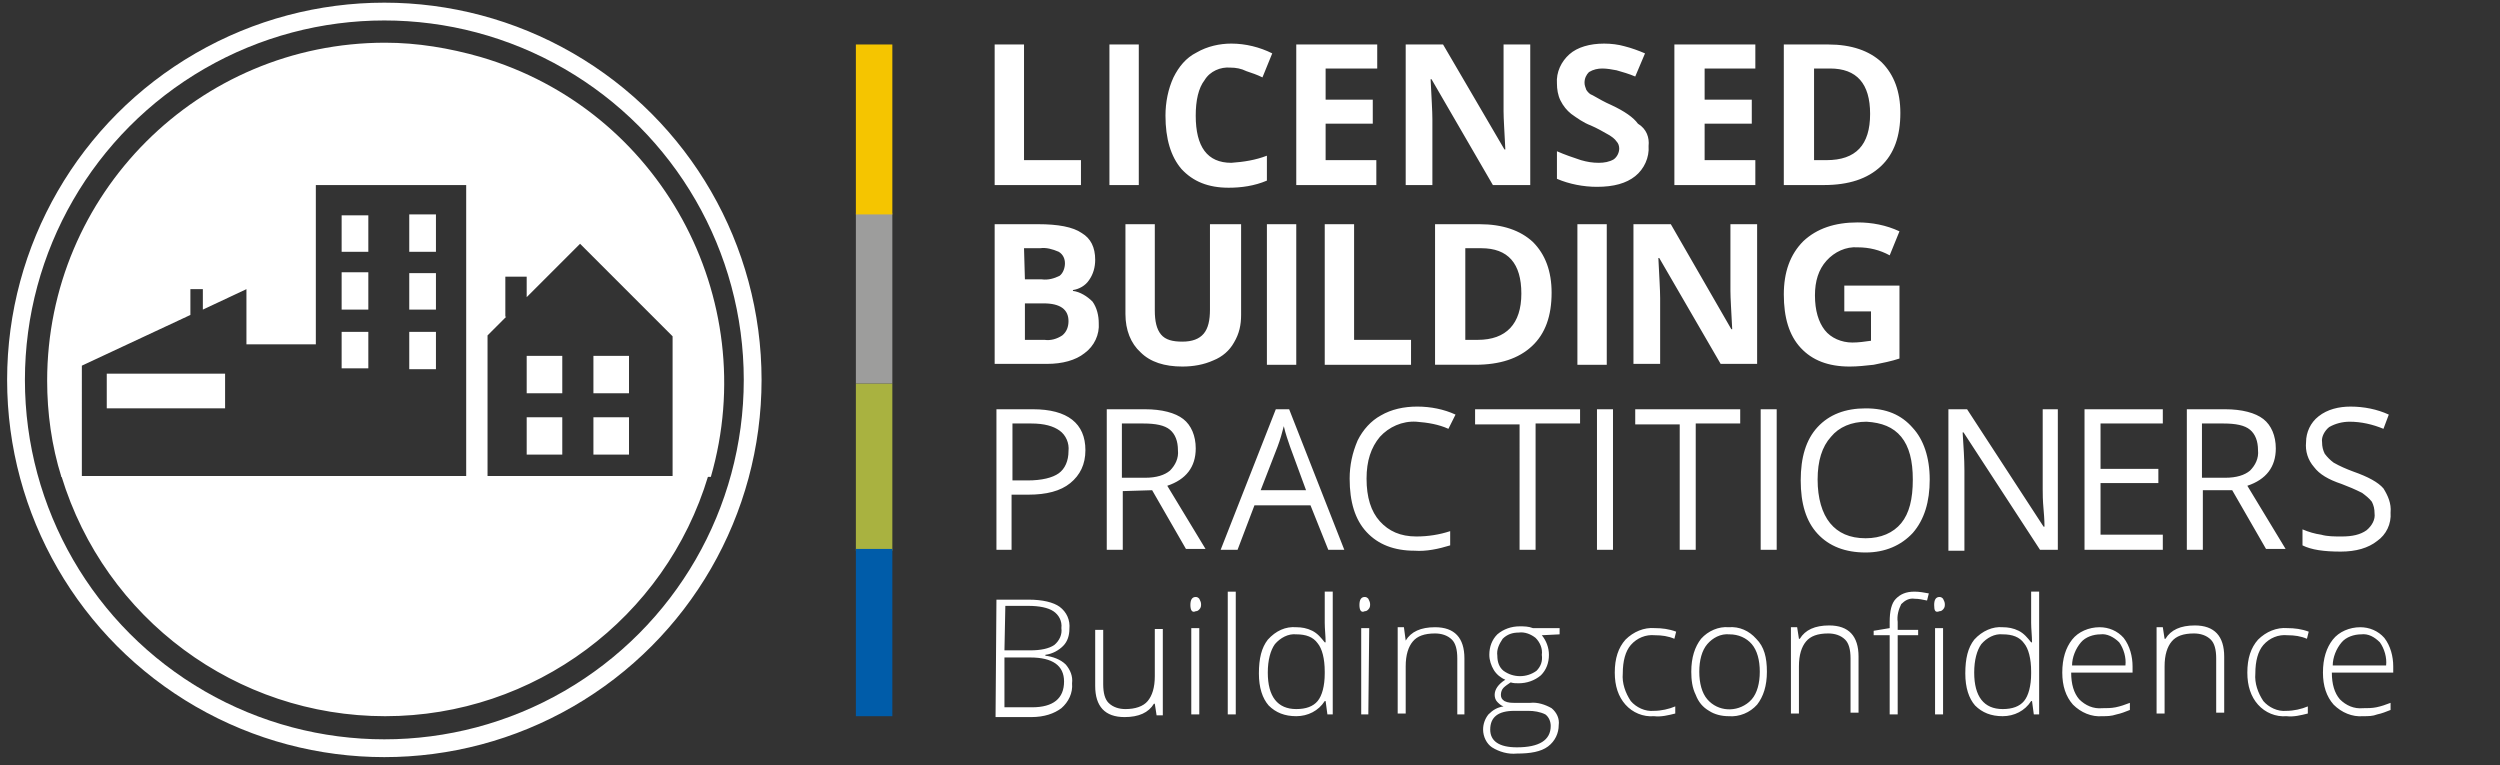 <svg xmlns="http://www.w3.org/2000/svg" id="Layer_1" viewBox="0 0 281 86"><rect x="0" y="0" width="281" height="86" fill="#333333" stroke="none"/><style>.st0{fill:#fff}.st1{fill:none;stroke:#fefefe;stroke-width:1.808}.st2{fill:#fefefe}.st3{fill:#bbd031}.st4{fill:#0066b2}.st5{fill:#939598}.st6{fill:#f1c007}.st7{fill:none;stroke:#fff;stroke-width:2;stroke-miterlimit:10}.st8{fill:#a9b240}.st9{fill:#005ca9}.st10{fill:#9d9d9c}.st11{fill:#f5c500}</style><circle class="st7" cx="43.2" cy="42.7" r="41.4"></circle><path class="st0" d="M59.2 51.1h4v-4.2h-4v4.2zm0-6.9h4V40h-4v4.2zM43.3 4.8c-21 0-38 17-38 38 0 3.6.5 7.3 1.6 10.8h2.3V41.1l12.2-5.7v-2.9h1.4v2.3l4.9-2.3v6.2h7.8V20.8h16.9v32.8h2.4V37.7l2.1-2.1h-.1v-4.5h2.4v2.3l6-6 10.4 10.4v15.8h4.3C85.7 33.5 74.2 12.3 54 6.4c-3.5-1-7.1-1.6-10.7-1.6M46 41.5h3v-4.2h-3v4.2zm20.7 9.6h4v-4.2h-4v4.2zm0-6.9h4V40h-4v4.2zM46 28.3h3v-4.2h-3v4.2zm-7.6 6.5h3v-4.2h-3v4.2zM12 45.9h13.3V42H12v3.9zm26.4-4.5h3v-4.1h-3v4.1zm7.6-6.6h3v-4.1h-3v4.1zm-7.6-6.5h3v-4.1h-3v4.1z"></path><path class="st8" d="M96.2 43.1h4.1v18.8h-4.1z"></path><path class="st9" d="M96.2 61.7h4.1v18.8h-4.1z"></path><path class="st10" d="M96.2 24h4.1v19.1h-4.1z"></path><path class="st11" d="M96.2 5h4.1v19.1h-4.1z"></path><path class="st0" d="M43.3 80.5c16.7 0 31.5-11 36.3-27H6.9c4.9 16.1 19.7 27 36.4 27zM111.8 20.8V5h3.3v13h6.4v2.8h-9.7zM124.7 20.8V5h3.3v15.8h-3.3zM138.3 7.6c-1.1-.1-2.3.4-2.9 1.4-.7.9-1 2.3-1 4 0 3.5 1.3 5.3 4 5.3 1.4-.1 2.7-.3 4-.8v2.8c-1.4.6-2.9.8-4.3.8-2.3 0-4-.7-5.3-2.1-1.2-1.4-1.8-3.4-1.8-6 0-1.5.3-3 .9-4.3.6-1.2 1.4-2.2 2.6-2.8 1.2-.7 2.6-1 3.9-1 1.6 0 3.2.4 4.6 1.1l-1.1 2.7c-.6-.3-1.2-.5-1.8-.7-.6-.3-1.2-.4-1.8-.4zM154.8 20.8h-9.1V5h9.1v2.7H149v3.5h5.3v2.7H149V18h5.7v2.8zM172 20.8h-4.2l-6.9-11.9h-.1c.1 2.1.2 3.6.2 4.5v7.4h-3V5h4.2l6.9 11.8h.1c-.1-2-.2-3.5-.2-4.3V5h3v15.8zM185.3 16.4c.1 1.3-.5 2.6-1.5 3.4-1 .8-2.4 1.2-4.3 1.2-1.5 0-3.1-.3-4.5-.9V17c.9.4 1.8.7 2.7 1 .7.2 1.3.3 2 .3.6 0 1.2-.1 1.7-.4.4-.3.6-.8.6-1.2 0-.3-.1-.6-.3-.8-.2-.3-.5-.5-.8-.7-.7-.4-1.4-.8-2.1-1.1-.8-.3-1.5-.8-2.2-1.3-.5-.4-.9-.9-1.2-1.5-.3-.6-.4-1.3-.4-1.9-.1-1.3.5-2.5 1.4-3.3.9-.8 2.3-1.2 3.9-1.2.8 0 1.6.1 2.3.3.8.2 1.6.5 2.3.8l-1.1 2.6c-.7-.3-1.4-.5-2.1-.7-.5-.1-1.1-.2-1.6-.2s-1 .1-1.5.4c-.3.3-.5.7-.5 1.2 0 .3.1.5.2.8.2.3.4.5.7.6.7.4 1.4.8 2.1 1.1 1.5.7 2.5 1.4 3 2.1 1 .6 1.3 1.6 1.2 2.5zM197.3 20.8h-9.1V5h9.1v2.7h-5.7v3.5h5.3v2.7h-5.3V18h5.7v2.8zM213.6 12.7c0 2.6-.7 4.6-2.2 6-1.5 1.4-3.6 2.1-6.4 2.1h-4.5V5h5c2.6 0 4.6.7 6 2 1.4 1.4 2.1 3.3 2.1 5.7zm-3.4.1c0-3.4-1.5-5.1-4.5-5.1h-1.8V18h1.4c3.3 0 4.9-1.7 4.9-5.2zM111.8 25.2h4.9c2.2 0 3.9.3 4.9 1 1 .6 1.5 1.6 1.5 3 0 .8-.2 1.6-.7 2.3-.4.6-1.1 1-1.8 1.1v.1c.8.1 1.6.6 2.2 1.2.5.7.7 1.6.7 2.4.1 1.3-.5 2.6-1.6 3.4-1 .8-2.5 1.2-4.2 1.2h-5.9V25.2zm3.4 6.2h1.9c.7.1 1.4-.1 2-.4.4-.3.6-.9.6-1.4 0-.5-.2-1-.7-1.3-.7-.3-1.4-.5-2.1-.4h-1.8l.1 3.5zm0 2.7v4.1h2.2c.7.1 1.4-.1 2-.5.5-.4.7-1 .7-1.6 0-1.3-.9-2-2.8-2h-2.1zM139.5 25.2v10.2c0 1.1-.2 2.1-.8 3.1-.5.9-1.3 1.6-2.3 2-1.1.5-2.3.7-3.5.7-2 0-3.6-.5-4.7-1.6-1.1-1-1.7-2.5-1.7-4.3V25.2h3.3v9.7c0 1.2.2 2.1.7 2.7.5.6 1.3.8 2.4.8 1.1 0 1.9-.3 2.4-.9.5-.6.7-1.5.7-2.7v-9.6h3.5zM142.4 40.9V25.2h3.3V41h-3.3zM148.9 40.9V25.2h3.3v13h6.4V41h-9.7zM174.4 32.9c0 2.6-.7 4.6-2.2 6-1.5 1.4-3.6 2.1-6.4 2.1h-4.5V25.2h5c2.6 0 4.6.7 6 2 1.4 1.4 2.1 3.3 2.1 5.7zm-3.4.1c0-3.4-1.5-5.1-4.5-5.1h-1.8v10.3h1.4c3.2 0 4.9-1.8 4.9-5.2zM177.3 40.9V25.2h3.3V41h-3.3zM197.6 40.9h-4.2L186.5 29h-.1c.1 2.1.2 3.6.2 4.5v7.4h-3V25.2h4.2l6.8 11.8h.1c-.1-2-.2-3.5-.2-4.3v-7.5h3v15.7zM207.2 32.1h6.3v8.2c-.9.3-1.9.5-2.9.7-.9.1-1.8.2-2.7.2-2.4 0-4.2-.7-5.5-2.1-1.3-1.4-1.9-3.4-1.9-6 0-2.5.7-4.5 2.2-6 1.5-1.4 3.5-2.1 6.1-2.1 1.6 0 3.2.3 4.7 1l-1.1 2.7c-1.1-.6-2.3-.9-3.6-.9-1.3-.1-2.6.5-3.5 1.5-.9 1-1.3 2.3-1.3 3.9 0 1.7.4 3 1.1 3.9.7.9 1.9 1.4 3.1 1.4.7 0 1.4-.1 2.1-.2V35h-3v-2.9zM122 50.6c0 1.6-.6 2.8-1.7 3.7s-2.7 1.3-4.7 1.3h-1.9v6.2H112V46h4.1c3.9 0 5.9 1.6 5.9 4.6zm-8.2 3.4h1.7c1.6 0 2.8-.3 3.5-.8.7-.5 1.1-1.4 1.1-2.5.1-.9-.3-1.8-1-2.3-.7-.5-1.7-.8-3.2-.8h-2.1V54zM126.2 55.2v6.6h-1.8V46h4.3c1.9 0 3.4.4 4.3 1.1.9.7 1.4 1.9 1.4 3.3 0 2.1-1.1 3.5-3.2 4.2l4.3 7.1h-2.2l-3.8-6.6-3.3.1zm0-1.5h2.5c1.3 0 2.2-.3 2.8-.8.6-.6 1-1.4.9-2.3 0-1-.3-1.8-.9-2.3-.6-.5-1.6-.7-3-.7h-2.4v6.1zM149.3 61.8l-2-5H141l-1.9 5h-1.9l6.2-15.8h1.5l6.2 15.8h-1.8zm-2.5-6.7l-1.8-4.9c-.2-.6-.5-1.4-.7-2.3-.2.8-.4 1.5-.7 2.3l-1.9 4.9h5.1zM159.2 47.4c-1.6-.1-3.1.6-4.1 1.7-1 1.2-1.5 2.7-1.5 4.7 0 2.1.5 3.7 1.5 4.8 1 1.1 2.3 1.7 4.1 1.7 1.3 0 2.6-.2 3.8-.6v1.6c-1.3.4-2.7.7-4 .6-2.3 0-4.1-.7-5.4-2.1-1.3-1.4-1.9-3.4-1.9-6 0-1.5.3-2.9.9-4.3.6-1.2 1.5-2.2 2.6-2.8 1.2-.7 2.6-1 4.1-1 1.5 0 3 .3 4.3.9l-.8 1.6c-1.1-.5-2.3-.7-3.6-.8zM172.6 61.8h-1.8V47.7h-5V46h11.8v1.6h-5v14.2zM179.5 61.8V46h1.8v15.8h-1.8zM190.6 61.8h-1.8V47.7h-5V46h11.8v1.6h-5v14.2zM197.9 61.8V46h1.8v15.8h-1.8zM216.9 53.9c0 2.5-.6 4.5-1.9 6-1.3 1.4-3.1 2.2-5.3 2.2-2.3 0-4.1-.7-5.4-2.1-1.3-1.4-1.9-3.4-1.9-6s.6-4.6 1.9-6c1.3-1.4 3.1-2.1 5.4-2.1 2.3 0 4 .7 5.3 2.2 1.2 1.3 1.9 3.3 1.9 5.8zm-12.6 0c0 2.1.5 3.8 1.4 4.9s2.2 1.7 4 1.7c1.7 0 3.1-.6 4-1.7.9-1.1 1.3-2.7 1.3-4.9 0-2.1-.4-3.7-1.3-4.8-.9-1.1-2.2-1.6-3.9-1.7-1.7 0-3.1.6-4 1.7-1 1.1-1.5 2.7-1.5 4.8zM231.4 61.8h-2.1l-8.6-13.2h-.1c.1 1.6.2 3 .2 4.3v9H219V46h2.1l8.6 13.2h.1c0-.2 0-.8-.1-1.9s-.1-1.8-.1-2.3v-9h1.7v15.8zM243.1 61.8h-8.8V46h8.8v1.6h-7v5.1h6.5v1.6h-6.5v5.8h7v1.7zM247.6 55.2v6.6h-1.8V46h4.3c1.9 0 3.4.4 4.3 1.1.9.7 1.4 1.9 1.4 3.3 0 2.1-1.1 3.5-3.2 4.2l4.3 7.1h-2.2l-3.8-6.6h-3.3zm0-1.5h2.5c1.3 0 2.2-.3 2.8-.8.6-.6 1-1.4.9-2.3 0-1-.3-1.8-.9-2.3-.6-.5-1.6-.7-3-.7h-2.4v6.1zM268.7 57.6c.1 1.3-.5 2.5-1.5 3.2-1 .8-2.4 1.2-4.1 1.2-1.9 0-3.3-.2-4.3-.7v-1.8c.7.3 1.4.5 2.1.6.7.2 1.5.2 2.3.2 1.2 0 2.1-.2 2.8-.7.6-.5 1-1.2.9-1.9 0-.5-.1-.9-.3-1.3-.3-.4-.7-.7-1.1-1-.8-.4-1.5-.7-2.3-1-1.5-.5-2.5-1.1-3.1-1.9-.7-.8-1-1.8-.9-2.8 0-1.1.5-2.2 1.4-2.9 1-.8 2.3-1.1 3.6-1.1 1.5 0 3 .3 4.3.9l-.6 1.6c-1.2-.5-2.5-.8-3.8-.8-.8 0-1.6.2-2.3.6-.5.4-.9 1.1-.8 1.7 0 .5.1.9.3 1.3.3.4.6.7 1 1 .7.4 1.4.7 2.2 1 1.7.6 2.8 1.2 3.4 1.9.5.8.9 1.7.8 2.7zM112 67.4h3.6c1.6 0 2.8.3 3.5.8.8.6 1.2 1.5 1.1 2.5 0 .7-.2 1.4-.7 1.9-.5.5-1.2.9-2 1v.1c.8.1 1.7.4 2.3 1 .5.6.8 1.3.7 2.1.1 1.1-.4 2.1-1.2 2.8-.8.6-1.9 1-3.4 1h-4l.1-13.2zm.9 5.7h2.9c1.2 0 2.1-.2 2.7-.6.6-.5.9-1.2.8-1.9.1-.8-.3-1.5-.9-1.9-.6-.4-1.6-.6-2.8-.6H113l-.1 5zm0 .8v5.6h3.1c2.4 0 3.6-1 3.6-2.9 0-1.8-1.3-2.7-3.8-2.7h-2.9zM124 70.7v6.2c0 1 .2 1.7.6 2.1.5.5 1.2.7 1.9.7 1.1 0 2-.3 2.5-.9.5-.6.8-1.5.8-2.8v-5.3h.9v9.7h-.7l-.2-1.3h-.1c-.6 1-1.7 1.5-3.3 1.5-2.2 0-3.3-1.2-3.3-3.5v-6.3h.9zM133.8 68c0-.6.2-.9.6-.9.2 0 .3.1.4.2.1.2.2.4.2.6 0 .2 0 .4-.2.6-.1.1-.2.2-.4.2-.4.2-.6-.1-.6-.7zm1 12.3h-.9v-9.7h.9v9.7zM138.9 80.3h-.9V66.5h.9v13.8zM145.7 70.5c.6 0 1.2.1 1.8.4.6.3 1 .8 1.4 1.3h.1c0-.7-.1-1.5-.1-2.2v-3.5h.9v13.8h-.6l-.2-1.5h-.1c-.7 1.1-1.9 1.7-3.2 1.7-1.3 0-2.3-.4-3.1-1.2-.7-.8-1.1-2-1.1-3.6 0-1.7.3-2.9 1-3.8.9-1 2-1.5 3.2-1.4zm0 .8c-.9-.1-1.8.4-2.4 1.1-.5.7-.8 1.8-.8 3.2 0 2.7 1.1 4.1 3.2 4.1 1.1 0 1.9-.3 2.4-.9.5-.6.8-1.7.8-3.1v-.2c0-1.5-.3-2.6-.8-3.2-.5-.7-1.3-1-2.4-1zM152.8 68c0-.6.2-.9.6-.9.2 0 .3.1.4.2.1.2.2.4.2.6 0 .2 0 .4-.2.6-.1.1-.2.2-.4.2-.4.2-.6-.1-.6-.7zm1 12.3h-.8v-9.7h.9l-.1 9.7zM163.8 80.3V74c0-1-.2-1.7-.6-2.1-.5-.5-1.2-.7-1.9-.7-1.2 0-2 .3-2.5.9-.5.6-.8 1.5-.8 2.8v5.3h-.9v-9.7h.7l.2 1.5c.6-1 1.7-1.5 3.3-1.5 2.2 0 3.3 1.2 3.3 3.5v6.3h-.8zM175.3 70.7v.6l-2 .1c.5.6.8 1.4.8 2.2 0 .9-.3 1.7-.9 2.3-.7.6-1.6.9-2.5.9-.3 0-.6 0-.9-.1-.3.2-.6.4-.8.6-.2.2-.3.5-.3.8 0 .3.1.5.4.7.4.2.8.2 1.2.2h1.7c.8-.1 1.7.2 2.4.6.6.5.9 1.2.8 1.9 0 .9-.4 1.8-1.2 2.4-.8.6-2 .8-3.5.8-1 .1-2-.2-2.8-.7-.6-.4-1-1.2-1-2 0-.6.2-1.2.6-1.7.5-.5 1-.8 1.7-.9-.3-.1-.5-.3-.7-.5-.2-.2-.3-.5-.3-.8 0-.6.4-1.2 1.2-1.7-.5-.2-1-.6-1.3-1.1-.3-.5-.5-1.1-.5-1.7 0-.9.3-1.7.9-2.3.7-.6 1.6-.9 2.5-.9.5 0 1 0 1.5.2h3zM167.5 82c0 1.3 1 2 3 2 2.5 0 3.8-.8 3.8-2.4 0-.5-.2-1-.6-1.3-.6-.3-1.3-.4-1.9-.4h-1.6c-1.8 0-2.7.7-2.7 2.1zm.8-8.3c0 .7.2 1.3.7 1.7 1.1.8 2.6.8 3.7 0 .5-.5.7-1.1.6-1.8.1-.7-.2-1.4-.7-1.9-.5-.4-1.2-.7-1.9-.6-.7 0-1.3.2-1.8.7-.4.6-.7 1.2-.6 1.9zM185.9 80.5c-1.2.1-2.4-.4-3.2-1.3-.8-.9-1.2-2.1-1.2-3.6 0-1.6.4-2.8 1.2-3.7.9-.9 2.1-1.4 3.3-1.3.8 0 1.6.1 2.4.4l-.2.8c-.7-.3-1.4-.4-2.2-.4-1-.1-2 .3-2.7 1.1-.6.7-.9 1.8-.9 3.2-.1 1.1.3 2.2.9 3.1.6.7 1.6 1.2 2.6 1.1.8 0 1.7-.2 2.4-.5v.8c-.8.2-1.6.4-2.4.3zM198.6 75.5c0 1.6-.4 2.8-1.1 3.7-.8.9-2 1.4-3.2 1.3-.8 0-1.6-.2-2.2-.6-.7-.4-1.2-1-1.5-1.8-.4-.8-.5-1.7-.5-2.6 0-1.6.4-2.8 1.1-3.7.8-.9 2-1.4 3.1-1.3 1.2-.1 2.3.4 3.1 1.3.9.9 1.2 2.1 1.2 3.7zm-7.6 0c0 1.3.3 2.4.9 3.1 1.2 1.4 3.3 1.5 4.7.3l.3-.3c.6-.7.9-1.8.9-3.1s-.3-2.4-.9-3.1c-.6-.7-1.5-1.1-2.5-1.1-1-.1-1.9.4-2.5 1.1-.6.7-.9 1.8-.9 3.1zM208 80.3V74c0-1-.2-1.7-.6-2.1-.5-.5-1.2-.7-1.9-.7-1.2 0-2 .3-2.5.9-.5.6-.8 1.5-.8 2.8v5.3h-.9v-9.7h.7l.2 1.3h.1c.6-1 1.7-1.5 3.3-1.5 2.2 0 3.3 1.2 3.3 3.5v6.3h-.9zM215.6 71.4h-2.3v8.9h-.9v-8.9h-1.8v-.5l1.8-.3v-.7c0-1.2.2-2.1.7-2.6s1.1-.8 2.1-.8c.5 0 1.1.1 1.6.2l-.2.8c-.5-.1-.9-.2-1.4-.2-.6-.1-1.1.2-1.5.6-.3.6-.5 1.3-.4 2v.9h2.3v.6zm1.8-3.4c0-.6.2-.9.6-.9.2 0 .3.1.4.2.1.2.2.4.2.6 0 .2 0 .4-.2.6-.1.1-.2.2-.4.2-.5.2-.6-.1-.6-.7zm1 12.3h-.9v-9.7h.9v9.7zM225.1 70.5c.6 0 1.2.1 1.8.4.6.3 1 .8 1.4 1.3h.1c0-.7-.1-1.5-.1-2.2v-3.5h.9v13.8h-.6l-.2-1.5h-.1c-.7 1.1-1.9 1.7-3.2 1.7-1.3 0-2.3-.4-3.1-1.2-.7-.8-1.1-2-1.1-3.6 0-1.7.3-2.9 1-3.8.9-1 2.1-1.5 3.2-1.4zm0 .8c-.9-.1-1.8.4-2.4 1.1-.5.7-.8 1.8-.8 3.2 0 2.7 1.1 4.1 3.2 4.1 1.1 0 1.9-.3 2.4-.9.5-.6.8-1.7.8-3.1v-.2c0-1.5-.3-2.6-.8-3.2-.5-.7-1.3-1-2.4-1zM236.3 80.5c-1.2.1-2.4-.4-3.3-1.3-.8-.9-1.2-2.1-1.2-3.6 0-1.6.4-2.8 1.1-3.7.7-.9 1.9-1.4 3.1-1.4 1 0 2 .4 2.7 1.2.7.9 1 2.1 1 3.2v.7h-6.9c0 1.3.3 2.3.9 3 .7.7 1.6 1.1 2.6 1 .5 0 1 0 1.5-.1s1.1-.3 1.6-.5v.8c-.5.2-1 .4-1.5.5-.6.2-1.1.2-1.6.2zm-.2-9.2c-.8 0-1.7.3-2.2.9-.6.7-1 1.7-1 2.6h6c.1-.9-.2-1.9-.7-2.6-.6-.6-1.4-1-2.1-.9zM249.1 80.3V74c0-1-.2-1.7-.6-2.1-.5-.5-1.2-.7-1.9-.7-1.2 0-2 .3-2.5.9-.5.6-.8 1.5-.8 2.8v5.3h-.9v-9.7h.7l.2 1.3h.1c.6-1 1.7-1.5 3.3-1.5 2.2 0 3.3 1.2 3.3 3.5v6.3h-.9zM257 80.5c-1.2.1-2.4-.4-3.2-1.3-.8-.9-1.2-2.1-1.2-3.6 0-1.6.4-2.8 1.2-3.7.9-.9 2.1-1.4 3.3-1.3.8 0 1.6.1 2.4.4l-.2.8c-.7-.3-1.4-.4-2.2-.4-1-.1-2 .3-2.7 1.1-.6.7-.9 1.8-.9 3.2-.1 1.1.3 2.2.9 3.1.6.7 1.6 1.2 2.6 1.1.8 0 1.7-.2 2.4-.5v.8c-.8.2-1.6.4-2.4.3zM265.6 80.5c-1.2.1-2.4-.4-3.3-1.3-.8-.9-1.2-2.1-1.2-3.6 0-1.6.4-2.8 1.1-3.7.7-.9 1.9-1.4 3.1-1.4 1 0 2 .4 2.7 1.2.7.9 1 2.1 1 3.2v.7h-6.9c0 1.3.3 2.3.9 3 .7.7 1.6 1.1 2.6 1 .5 0 1 0 1.5-.1s1.1-.3 1.6-.5v.8c-.5.2-1 .4-1.5.5-.5.2-1 .2-1.6.2zm-.2-9.2c-.8 0-1.7.3-2.2.9-.6.7-1 1.7-1 2.6h6c.1-.9-.2-1.9-.7-2.6-.6-.6-1.3-1-2.1-.9z"></path></svg>